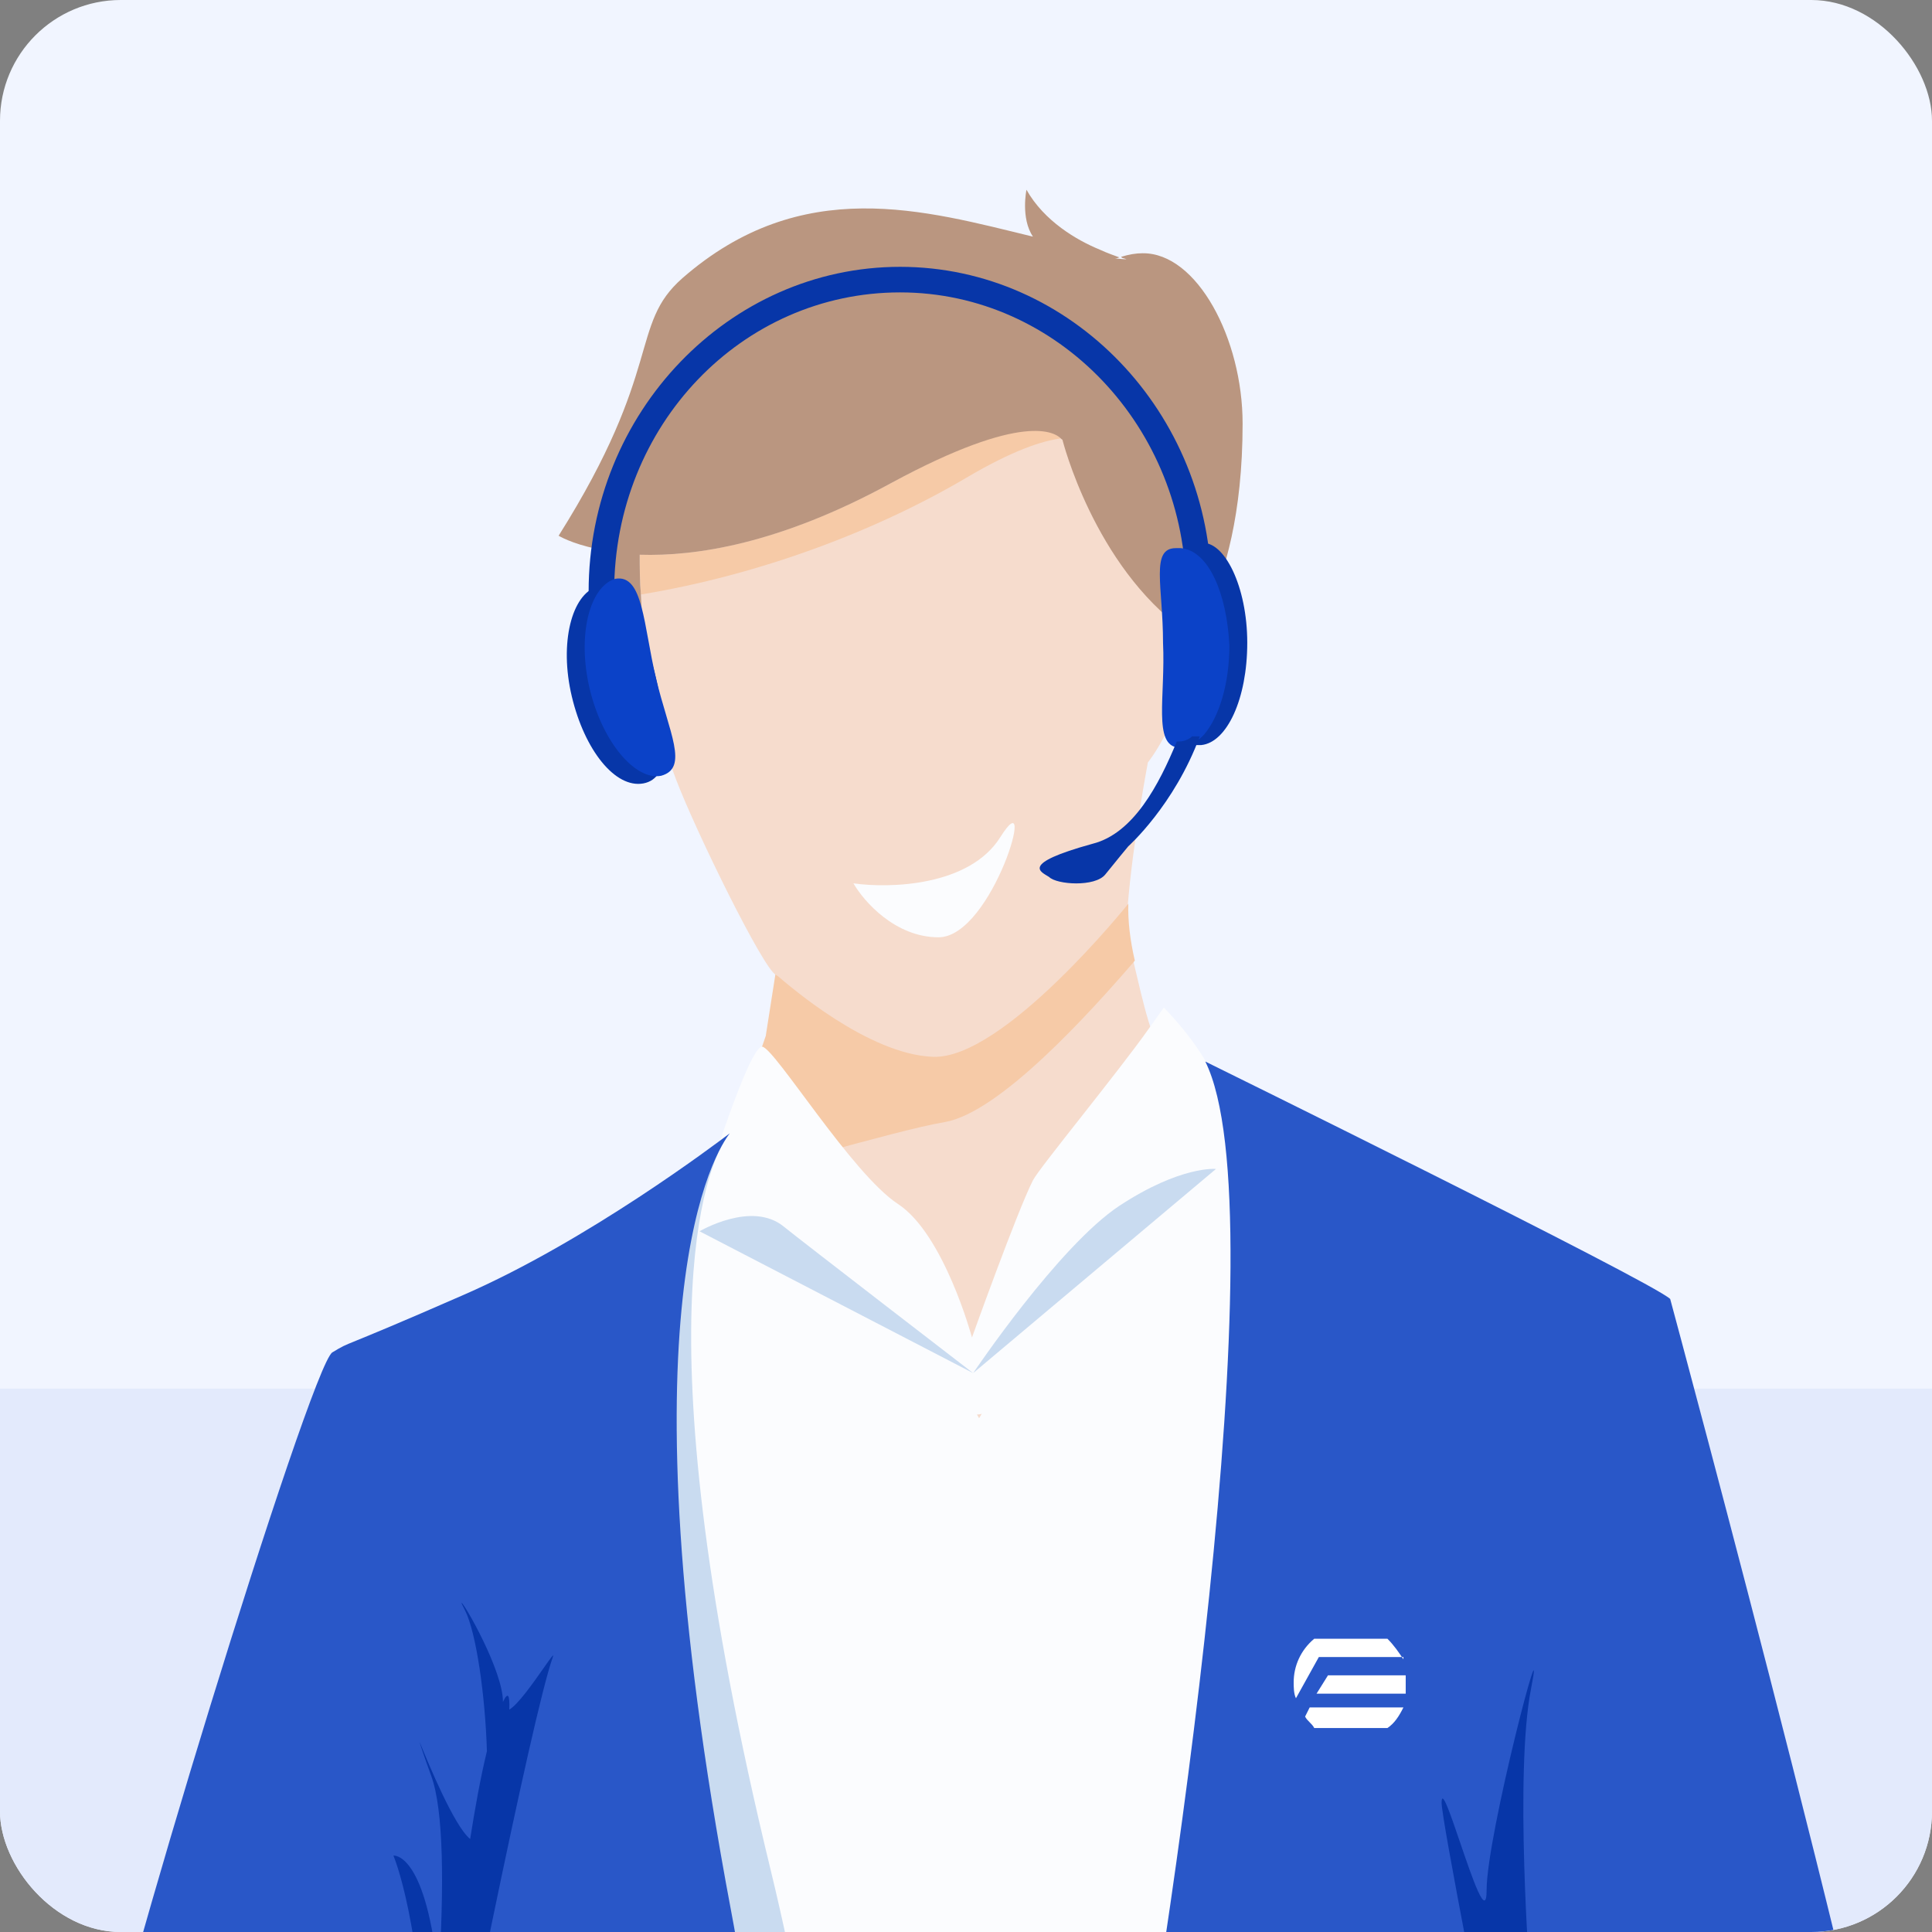 <?xml version="1.0" encoding="UTF-8"?> <svg xmlns="http://www.w3.org/2000/svg" width="64" height="64" viewBox="0 0 64 64" fill="none"><rect x="0" y="0" width="64" height="64" fill="#808080" stroke="none"/><g clip-path="url(#clip0_18701_4868)"><rect width="64" height="64" rx="4" fill="#F1F5FF"></rect><rect y="46" width="64" height="18" fill="#E3EAFC"></rect><path d="M38.751 35.342C40.654 37.623 48.756 41.692 48.756 41.692C48.756 41.692 42.616 48.533 32.081 48.533C23.802 48.533 16.171 45.054 18.977 42.95C25.176 38.311 25.313 34.536 25.392 34.3V34.281C25.607 33.671 25.941 32.59 25.764 32.334C25.725 32.295 25.705 32.295 25.705 32.295C25.294 32.118 23.038 27.518 22.39 25.808C22.233 25.395 22.096 24.982 21.978 24.549C21.507 22.957 21.291 21.305 21.233 19.713C21.193 19.261 21.193 18.828 21.193 18.396C21.193 16.941 21.311 15.565 21.448 14.386C21.762 11.987 22.194 10.375 22.194 10.375C25.019 8.036 30.159 6.384 35.298 8.213C40.438 10.041 39.045 16.371 39.438 19.694C39.85 23.016 38.025 25.257 38.025 25.257C38.025 25.257 37.535 27.832 37.358 29.995C37.319 30.545 37.397 31.214 37.554 31.882C37.868 33.199 38.163 34.635 38.751 35.342Z" fill="#F6DCCD"></path><path d="M37.593 31.823C36.103 33.553 33.121 36.856 31.296 37.17C30.374 37.328 28.825 37.76 27.275 38.173L26.667 37.131L25.235 34.693C25.235 34.693 25.293 34.536 25.372 34.3V34.28L25.686 32.275C25.686 32.275 25.705 32.295 25.745 32.315C26.157 32.668 28.766 34.929 30.904 35.008C33.238 35.106 37.378 29.936 37.378 29.936C37.358 30.486 37.437 31.155 37.593 31.823Z" fill="#F6CAA7"></path><path d="M35.141 14.523C34.533 14.601 33.552 14.916 32.022 15.82C29.021 17.59 25.176 19.044 21.233 19.693C21.193 19.241 21.193 18.809 21.193 18.376C23.037 18.435 25.803 18.022 29.531 15.997C33.906 13.599 34.945 14.307 35.141 14.523Z" fill="#F6CAA7"></path><path d="M41.163 14.031C41.163 17.079 40.555 18.985 40.064 20.047C39.849 20.499 39.633 20.814 39.515 20.971C39.456 20.971 39.378 20.971 39.319 20.932C39.299 20.932 39.26 20.912 39.24 20.892C36.239 18.73 35.199 14.582 35.199 14.582C35.199 14.582 35.199 14.562 35.16 14.543C34.964 14.326 33.924 13.618 29.53 15.997C25.822 18.022 23.037 18.435 21.192 18.376C21.192 18.809 21.192 19.261 21.232 19.693C21.291 21.286 21.506 22.957 21.977 24.529V24.706C21.977 24.706 19.917 20.362 19.76 18.18C18.917 18.003 18.505 17.747 18.505 17.747C21.997 12.203 20.839 10.768 22.605 9.215C26.568 5.755 30.648 6.974 34.218 7.839C33.806 7.229 34.003 6.286 34.003 6.286C34.591 7.328 35.67 7.957 36.435 8.271C36.69 8.389 36.926 8.468 37.083 8.527C37.024 8.546 36.984 8.566 36.926 8.566C37.063 8.566 37.181 8.586 37.239 8.586C37.279 8.586 37.318 8.586 37.318 8.586C37.318 8.586 37.259 8.566 37.181 8.546C37.161 8.527 37.141 8.527 37.141 8.507C37.397 8.428 37.632 8.389 37.848 8.389C39.653 8.37 41.163 11.22 41.163 14.031Z" fill="#BA9680"></path><path d="M44.518 50.46L41.261 88.638C41.261 88.638 40.438 91.901 33.728 92.118C31.041 92.196 28.765 92.157 27.019 92.059C24.39 91.921 22.919 91.705 22.919 91.705L20.879 65.774L21.291 41.259L24.057 37.721C24.076 37.681 24.096 37.662 24.096 37.642L24.233 37.485L26.686 37.131L32.434 46.98L38.986 35.853C38.986 35.853 38.907 35.676 38.77 35.342L39.927 35.165L44.106 40.257L44.518 50.46Z" fill="#FBFCFE"></path><path d="M23.429 39.097C23.429 39.097 24.822 34.614 25.254 34.673C25.685 34.752 28.216 38.881 29.746 39.883C31.276 40.886 32.198 44.306 32.198 44.306C32.198 44.306 33.689 40.139 34.219 39.097C34.415 38.704 37.024 35.538 38.064 34.064C38.358 33.651 38.554 33.376 38.554 33.376C38.554 33.376 40.222 35.047 40.359 36.266C40.496 37.504 34.493 46.803 32.336 46.862C29.883 46.961 23.429 39.097 23.429 39.097Z" fill="#FBFCFE"></path><path d="M27 92.059C24.371 91.921 22.9 91.705 22.9 91.705L20.859 65.774L21.271 41.259L24.037 37.721C23.429 38.684 21.134 43.854 25.528 61.941C28.883 75.761 27.961 86.515 27 92.059Z" fill="#C9DBF0"></path><path d="M32.237 45.486C32.237 45.486 35.062 41.279 37.083 39.942C39.123 38.605 40.281 38.723 40.281 38.723L32.237 45.486Z" fill="#C9DBF0"></path><path d="M32.237 45.486C32.237 45.486 26.49 41.063 25.96 40.63C24.901 39.765 23.174 40.788 23.174 40.788L32.237 45.486Z" fill="#C9DBF0"></path><path d="M55.327 43.029C54.66 42.419 39.927 35.165 39.927 35.165C42.399 40.119 38.77 64.575 37.024 73.599C36.161 78.042 36.886 85.001 38.397 91.351C39.947 97.898 42.301 103.795 44.577 105.643C49.069 109.28 54.464 103.029 54.464 103.029C54.464 103.029 54.444 102.616 54.405 101.888C54.405 101.652 54.385 101.377 54.366 101.082C55.327 101.181 56.19 101.535 56.935 101.928C57.485 102.203 57.956 102.478 58.387 102.675C59.035 102.97 59.525 103.068 59.839 102.616C60.82 101.24 63.429 80.617 63.429 76.843C63.429 73.029 55.327 43.029 55.327 43.029ZM53.404 88.756L53.149 86.613V86.534C53.11 86.338 53.09 86.141 53.071 85.925C52.855 84.333 52.62 82.917 52.345 81.856C52.325 81.777 52.306 81.679 52.286 81.6C50.834 76.351 50.697 65.44 50.697 65.44V65.48C50.834 65.971 51.913 70.945 52.737 75.152V75.171C53.267 77.826 53.659 80.165 53.659 80.873C53.659 81.266 53.758 82.426 53.758 83.979C53.738 85.335 53.679 87.006 53.404 88.756Z" fill="#2957C8"></path><path d="M18.564 105.643C18.309 105.801 17.995 105.899 17.661 105.978C14.601 106.646 8.461 104.641 10.285 103.324C11.325 102.576 12.247 94.791 12.894 87.321C13.032 85.709 13.149 84.097 13.287 82.583C13.444 80.46 13.581 78.494 13.679 76.921V76.882C13.718 76.174 13.777 75.565 13.797 75.034C13.875 73.874 13.915 73.186 13.915 73.186C13.915 73.186 13.875 73.245 13.797 73.363C13.483 73.815 12.6 75.093 11.521 76.587C9.756 79.044 7.421 82.052 6.283 82.78L6.264 82.799C6.126 82.878 6.028 82.937 5.93 82.937C5.538 83.016 4.204 82.426 2.419 81.521C-2.231 79.182 -9.999 74.562 -12.628 72.989C-13.138 72.695 -13.452 72.498 -13.511 72.459C-13.511 72.459 -13.511 72.459 -13.53 72.459C-13.432 72.459 -13.334 72.459 -13.236 72.459C-11.961 72.321 -11.117 71.417 -10.588 70.217C-9.509 67.839 -9.587 64.379 -9.607 63.809C-9.607 63.769 -9.607 63.73 -9.607 63.73C-9.607 63.73 -9.469 63.828 -9.234 63.985C-9.156 64.044 -9.038 64.123 -8.92 64.202C-6.272 66.05 2.988 72.341 3.243 69.981C3.537 67.21 10.285 45.23 11.011 44.798C11.698 44.385 11.011 44.798 15.366 42.891C19.466 41.102 23.704 37.898 24.174 37.544C23.762 38.075 20.408 43.048 24.214 63.278C28.294 84.824 21.036 104.189 18.564 105.643Z" fill="#2957C8"></path><path d="M23.292 75.585C23.671 75.585 23.979 75.127 23.979 74.562C23.979 73.998 23.671 73.54 23.292 73.54C22.913 73.54 22.605 73.998 22.605 74.562C22.605 75.127 22.913 75.585 23.292 75.585Z" fill="#0736A8"></path><path d="M22.625 84.746C23.004 84.746 23.311 84.288 23.311 83.723C23.311 83.159 23.004 82.701 22.625 82.701C22.246 82.701 21.938 83.159 21.938 83.723C21.938 84.288 22.246 84.746 22.625 84.746Z" fill="#0736A8"></path><path d="M18.309 54.903C17.603 56.928 15.229 68.822 13.66 76.882C13.677 76.568 13.698 76.274 13.718 75.997C13.743 75.649 13.767 75.329 13.777 75.034C13.846 74.019 13.885 73.365 13.893 73.218C13.515 73.777 8.231 81.548 6.284 82.78L6.264 82.799L5.93 82.937C5.93 82.937 14.287 75.014 14.131 69.333C13.993 63.671 13.032 61.469 13.032 61.469C13.032 61.469 14.052 61.331 14.484 65.106C14.499 65.243 14.515 65.363 14.531 65.466C14.716 62.464 14.698 59.972 14.287 58.835C14.052 58.186 13.934 57.832 13.895 57.694L13.932 57.783C14.18 58.388 15.045 60.498 15.575 60.919C15.735 59.902 15.918 58.88 16.13 58.01C16.073 56.155 15.774 54.075 15.406 53.35C15.327 53.193 15.288 53.114 15.288 53.094C15.366 53.094 16.664 55.345 16.661 56.377C16.828 56.022 16.89 56.146 16.87 56.633C17.157 56.472 17.674 55.733 18.009 55.255C18.235 54.933 18.377 54.729 18.309 54.903Z" fill="#0736A8"></path><path d="M47.755 59.719C47.755 60.801 53.405 88.756 53.405 88.756L53.13 86.633V86.554C53.11 86.338 53.091 86.141 53.051 85.945C52.836 84.333 52.6 82.917 52.326 81.875C52.316 81.836 52.306 81.792 52.296 81.748C52.286 81.703 52.277 81.659 52.267 81.62C50.815 76.371 50.678 65.46 50.678 65.46C50.678 65.46 50.168 58.756 50.717 55.945C51.266 53.134 49.246 60.801 49.246 62.609C49.246 63.612 48.778 62.237 48.366 61.029C48.043 60.081 47.755 59.235 47.755 59.719Z" fill="#0736A8"></path><path d="M46.107 87.38C47.696 87.635 51.286 86.869 52.816 86.515C52.777 86.338 52.757 86.181 52.757 86.023C51.109 86.397 47.853 87.065 46.362 86.81C46.362 86.81 45.813 87.341 45.832 83.33L45.597 83.37C45.518 87.97 46.107 87.38 46.107 87.38Z" fill="#0736A8"></path><path d="M16.131 87.301H12.895L12.901 87.248C12.918 87.093 12.934 86.951 12.934 86.81H15.778C17.153 86.81 17.152 83.901 17.152 82.823L17.152 82.78C17.367 82.839 17.505 82.917 17.505 83.035C17.505 83.083 17.506 83.144 17.506 83.217C17.518 84.2 17.556 87.301 16.131 87.301Z" fill="#0736A8"></path><path d="M54.386 80.932C54.601 80.656 56.347 78.455 56.936 78.061C57.303 77.808 56.42 78.202 55.546 78.591C54.927 78.867 54.313 79.141 54.15 79.182C53.915 79.261 53.209 76.941 52.718 75.191C53.228 77.845 53.64 80.185 53.64 80.892C53.64 81.033 53.651 81.257 53.666 81.554C53.695 82.129 53.738 82.974 53.738 83.999C54.091 82.976 54.621 81.6 55.229 80.814C56.125 79.641 54.805 80.621 54.447 80.886C54.421 80.906 54.4 80.921 54.386 80.932Z" fill="#0736A8"></path><path d="M11.521 76.567C9.756 79.025 7.421 82.033 6.284 82.76L6.264 82.78C6.127 82.858 6.029 82.917 5.93 82.917C5.538 82.996 4.204 82.406 2.419 81.502C3.027 81.62 4.243 81.856 4.969 82.033C5.97 82.288 7.264 81.698 7.618 80.716C7.951 79.791 8.186 79.123 8.206 79.044C8.206 79.084 8.206 79.32 8.01 80.381C7.794 81.581 10.305 77.609 10.305 77.609C10.305 77.609 10.815 76.96 11.521 76.567Z" fill="#0736A8"></path><path d="M-10.606 70.198C-10.861 69.943 -11.175 69.608 -11.548 69.235C-10.037 67.682 -9.625 63.789 -9.625 63.789C-9.331 64.281 -9.547 67.839 -10.606 70.198Z" fill="#F6CAA7"></path><path d="M-11.371 69.431C-11.43 69.373 -11.489 69.314 -11.548 69.254C-13.098 67.701 -15.314 65.539 -15.765 65.637C-16.452 65.775 -24.593 63.848 -26.261 63.691C-27.928 63.553 -28.752 62.649 -29.38 61.961C-29.733 61.568 -30.106 61.057 -30.479 60.605C-30.086 60.663 -28.144 60.958 -28.144 61.037C-28.183 61.116 -29.615 61.076 -29.615 61.234C-29.615 61.41 -26.987 63.141 -23.338 62.964C-19.689 62.787 -15.236 64.281 -14.883 64.89C-14.53 65.441 -12.058 68.567 -11.371 69.431Z" fill="#F6CAA7"></path><path d="M58.369 102.656C58.31 103.147 58.231 103.697 58.133 104.091C57.898 104.975 57.29 109.045 57.211 110.971C57.172 111.994 56.544 113.173 55.819 114.156C56.113 113.252 56.642 111.679 56.78 111.424C56.956 111.05 56.898 104.779 56.603 103.304C56.348 102.105 54.916 101.928 54.406 101.889C54.406 101.653 54.386 101.378 54.367 101.083C55.328 101.181 56.191 101.535 56.937 101.928C57.486 102.184 57.957 102.459 58.369 102.656Z" fill="#F6CAA7"></path><path d="M33.138 27.73C32.114 29.364 29.467 29.432 28.271 29.262C28.613 29.858 29.655 31.049 31.089 31.049C32.882 31.049 34.419 25.688 33.138 27.73Z" fill="#FBFCFE"></path><path d="M43.612 56.105H46.566C46.566 56.03 46.566 55.878 46.566 55.802C46.566 55.726 46.566 55.574 46.566 55.498H43.991L43.612 56.105ZM43.233 56.864C43.309 57.016 43.461 57.092 43.536 57.243H45.96C46.187 57.092 46.339 56.864 46.49 56.561H43.385L43.233 56.864Z" fill="white"></path><path d="M46.49 54.967C46.338 54.74 46.187 54.512 45.96 54.285H43.536C43.082 54.664 42.855 55.195 42.855 55.726C42.855 55.878 42.855 56.105 42.93 56.257L43.688 54.892H46.49V54.967Z" fill="white"></path><path d="M40.133 19.598H39.288C39.288 14.176 35.059 9.686 29.816 9.686C24.573 9.686 20.345 14.091 20.345 19.598H19.499C19.499 13.668 24.15 8.839 29.816 8.839C35.482 8.839 40.133 13.668 40.133 19.598Z" fill="#0736A8"></path><path d="M21.733 22.478C22.156 24.342 22.24 25.782 21.31 25.952C20.38 26.121 19.365 24.851 18.942 23.071C18.519 21.292 18.942 19.683 19.788 19.429C20.718 19.259 21.31 20.699 21.733 22.478Z" fill="#0736A8"></path><path d="M21.733 22.478C22.156 24.257 22.832 25.443 21.902 25.698C21.056 25.867 19.957 24.596 19.534 22.817C19.111 21.038 19.534 19.428 20.38 19.174C21.31 19.005 21.31 20.699 21.733 22.478Z" fill="#0B42C8"></path><path d="M41.317 21.292C41.317 23.156 40.64 24.596 39.795 24.681C39.71 24.681 39.71 24.681 39.626 24.681C39.456 24.681 39.372 24.596 39.287 24.427C38.864 23.918 38.695 22.648 38.695 21.292C38.695 19.767 38.78 18.581 39.372 18.158C39.456 18.073 39.626 17.988 39.795 17.988C40.556 17.904 41.317 19.428 41.317 21.292Z" fill="#0736A8"></path><path d="M40.725 21.377C40.725 22.648 40.387 23.749 39.88 24.342C39.795 24.427 39.711 24.512 39.541 24.596C39.372 24.681 39.288 24.766 39.119 24.766H39.034C38.188 24.681 38.611 23.071 38.527 21.292C38.527 19.428 38.104 18.158 38.949 18.158C39.034 18.158 39.119 18.158 39.119 18.158C40.049 18.242 40.641 19.683 40.725 21.377Z" fill="#0B42C8"></path><path d="M39.744 24.393C38.898 26.68 37.376 28.035 37.376 28.035C37.376 28.035 36.953 28.544 36.615 28.967C36.276 29.391 35.008 29.306 34.754 29.052C34.501 28.883 33.739 28.628 36.192 27.951C37.545 27.612 38.391 26.002 38.983 24.562H39.067C39.236 24.562 39.406 24.477 39.49 24.393C39.575 24.393 39.659 24.393 39.744 24.393Z" fill="#0736A8"></path></g><defs><clipPath id="clip0_18701_4868"><rect width="64" height="64" rx="4" fill="white"></rect></clipPath></defs></svg> 
